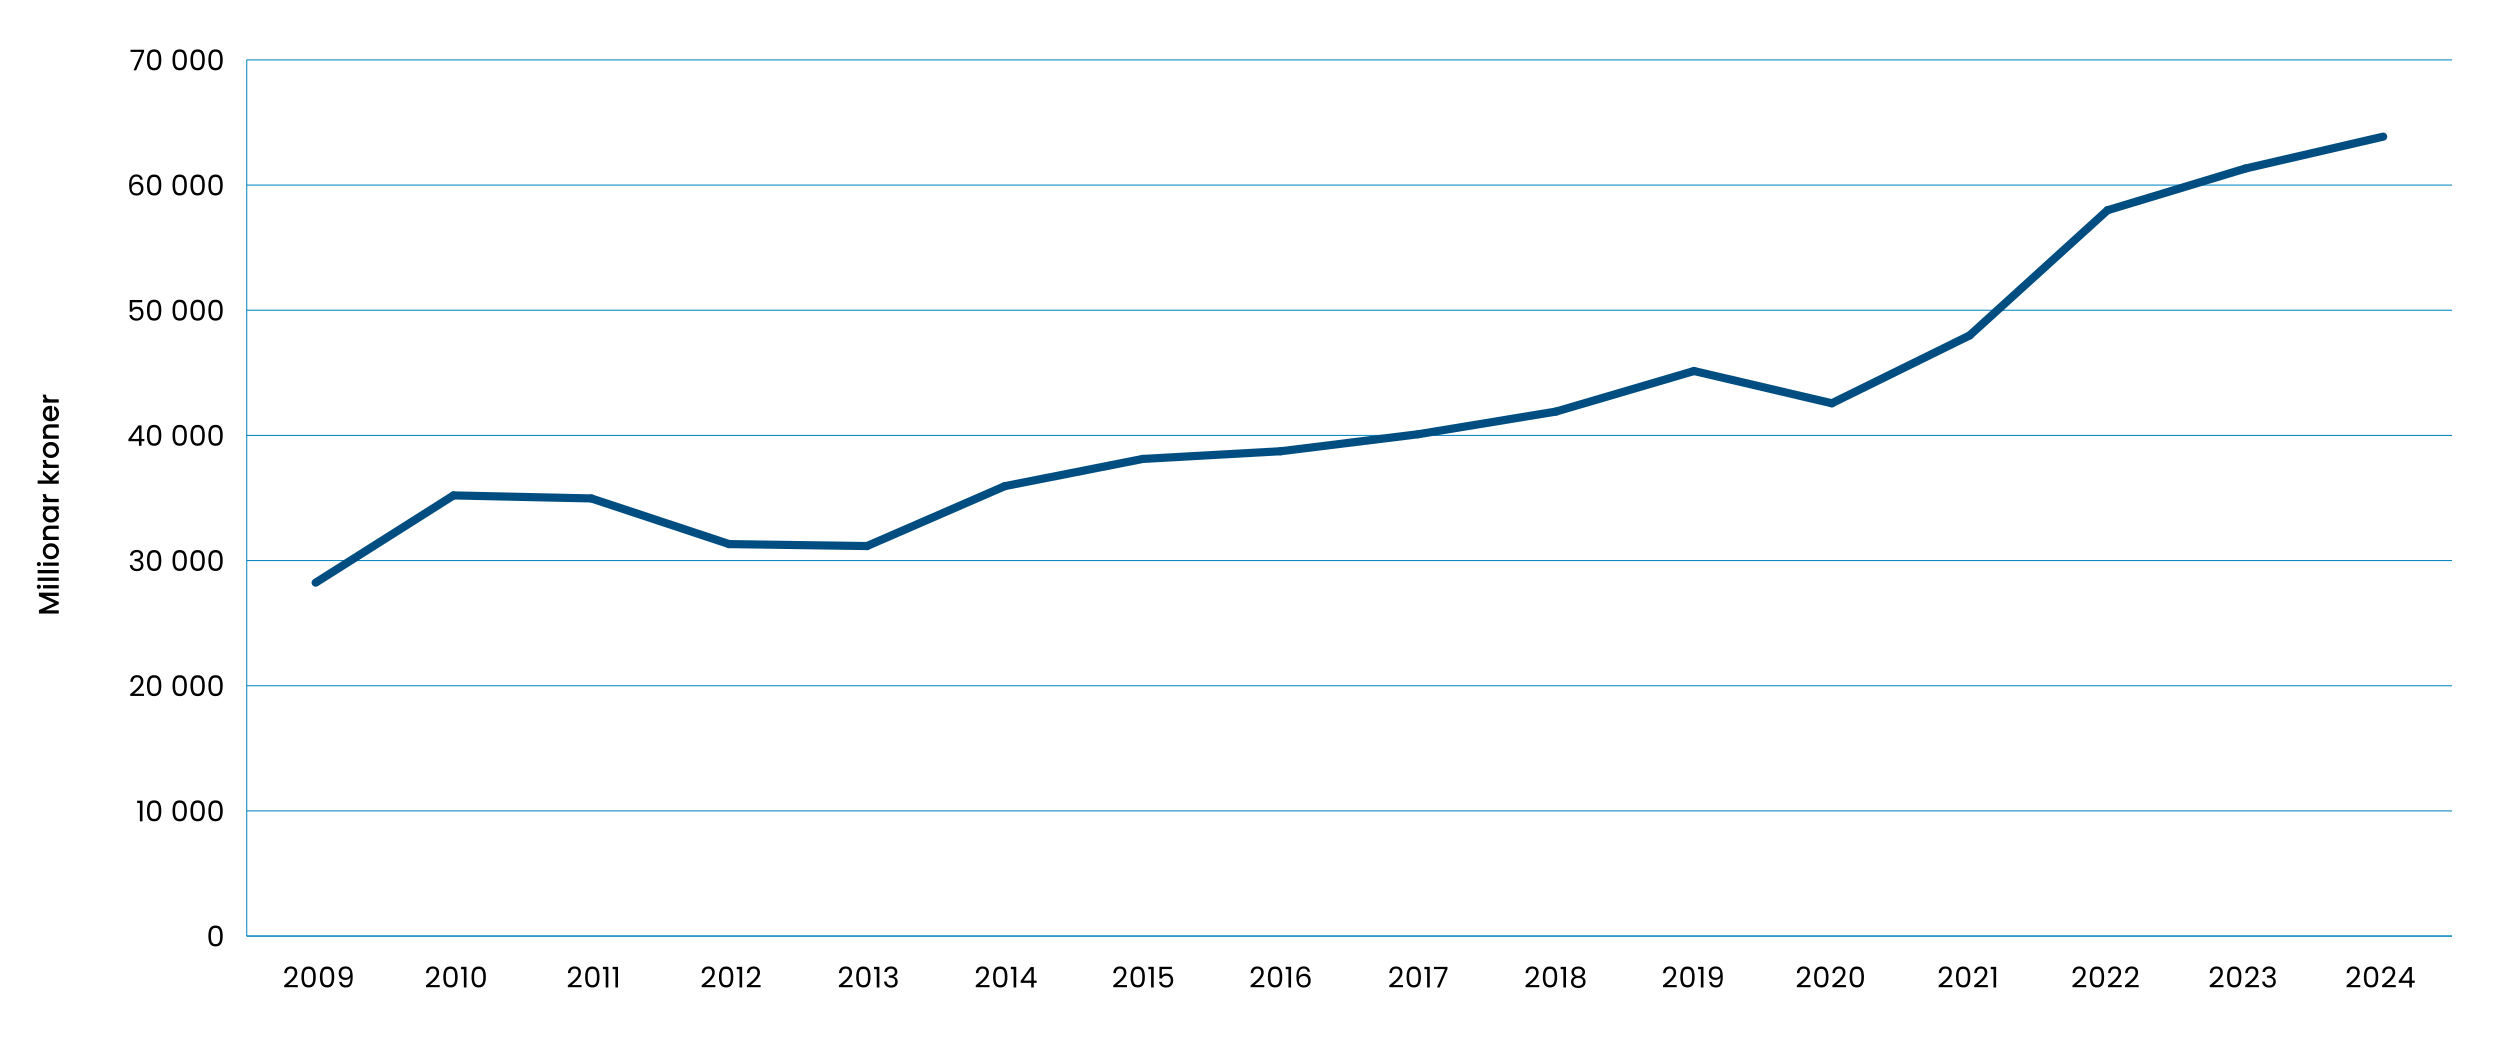 <?xml version="1.0" encoding="UTF-8"?>
<svg id="Layer_1" xmlns="http://www.w3.org/2000/svg" width="1396.67" height="583.94" version="1.1" viewBox="0 0 1396.67 583.94">
  <!-- Generator: Adobe Illustrator 29.8.1, SVG Export Plug-In . SVG Version: 2.1.1 Build 2)  -->
  <defs>
    <style>
      .st0 {
        stroke: #0083bd;
        stroke-width: .57px;
      }

      .st0, .st1 {
        fill: none;
        stroke-miterlimit: 10;
      }

      .st1 {
        stroke: #004e81;
        stroke-linecap: round;
        stroke-width: 4.56px;
      }
    </style>
  </defs>
  <g>
    <path d="M21.74,331.1h11.09v1.82h-7.59l7.59,3.38v1.26l-7.59,3.4h7.59v1.82h-11.09v-1.96l8.69-3.89-8.69-3.88v-1.95Z"/>
    <path d="M22.54,328.61c-.22.22-.5.33-.83.33s-.61-.11-.83-.33c-.22-.22-.33-.5-.33-.83s.11-.59.33-.81c.22-.22.5-.33.83-.33s.61.11.83.33c.22.22.33.49.33.81s-.11.61-.33.83ZM24.04,326.89h8.79v1.82h-8.79v-1.82Z"/>
    <path d="M21.02,322.68h11.8v1.82h-11.8v-1.82Z"/>
    <path d="M21.02,318.46h11.8v1.82h-11.8v-1.82Z"/>
    <path d="M22.54,315.98c-.22.22-.5.33-.83.33s-.61-.11-.83-.33c-.22-.22-.33-.5-.33-.83s.11-.59.33-.81c.22-.22.5-.33.83-.33s.61.11.83.33c.22.22.33.49.33.81s-.11.61-.33.83ZM24.04,314.25h8.79v1.82h-8.79v-1.82Z"/>
    <path d="M32.41,310.3c-.38.67-.91,1.2-1.59,1.58-.69.38-1.48.57-2.38.57s-1.69-.2-2.38-.59c-.69-.39-1.22-.93-1.59-1.61-.37-.68-.56-1.44-.56-2.28s.19-1.6.56-2.28c.37-.68.9-1.22,1.59-1.61.69-.39,1.48-.59,2.38-.59s1.69.2,2.38.61c.69.4,1.23.95,1.6,1.65.38.7.57,1.46.57,2.3s-.19,1.58-.57,2.25ZM31.06,306.73c-.22-.41-.56-.74-1-1-.45-.25-.99-.38-1.63-.38s-1.18.12-1.62.37c-.44.25-.77.57-1,.97-.22.4-.33.84-.33,1.31s.11.9.33,1.3c.22.4.56.71,1,.95.44.23.98.35,1.62.35.95,0,1.68-.24,2.19-.73.52-.48.77-1.09.77-1.83,0-.47-.11-.91-.33-1.32Z"/>
    <path d="M24.33,295.39c.29-.55.71-.98,1.28-1.28.56-.31,1.24-.46,2.04-.46h5.18v1.8h-4.91c-.79,0-1.39.2-1.81.59-.42.39-.63.93-.63,1.61s.21,1.22.63,1.62c.42.4,1.02.6,1.81.6h4.91v1.82h-8.79v-1.82h1c-.36-.3-.64-.68-.85-1.14-.2-.46-.3-.95-.3-1.47,0-.69.14-1.31.43-1.86Z"/>
    <path d="M26.05,291.39c-.68-.37-1.21-.87-1.59-1.5s-.57-1.33-.57-2.1c0-.69.14-1.29.41-1.81.27-.52.61-.93,1.01-1.24h-1.28v-1.83h8.79v1.83h-1.31c.42.31.76.73,1.04,1.26s.41,1.14.41,1.82c0,.75-.19,1.45-.58,2.07-.39.63-.93,1.12-1.63,1.49-.7.37-1.49.55-2.37.55s-1.66-.18-2.34-.55ZM26.85,285.12c-.45.25-.79.58-1.02.98s-.35.84-.35,1.31.11.9.34,1.31c.23.4.56.73,1,.98.44.25.97.38,1.57.38s1.14-.12,1.6-.38c.46-.25.81-.58,1.04-.99.24-.41.36-.84.36-1.3s-.12-.9-.35-1.31c-.23-.4-.58-.73-1.03-.98-.45-.25-.98-.37-1.59-.37s-1.13.12-1.58.37Z"/>
    <path d="M24.27,277.64c-.25-.44-.38-.96-.38-1.57h1.88v.46c0,.71.18,1.25.54,1.62.36.37.99.55,1.88.55h4.63v1.82h-8.79v-1.82h1.28c-.45-.27-.79-.62-1.04-1.06Z"/>
    <path d="M28.44,266.77l4.39-4.05v2.46l-3.78,3.25h3.78v1.82h-11.8v-1.82h6.86l-3.84-3.19v-2.52l4.4,4.05Z"/>
    <path d="M24.27,258.53c-.25-.44-.38-.96-.38-1.57h1.88v.46c0,.71.18,1.25.54,1.62.36.37.99.55,1.88.55h4.63v1.82h-8.79v-1.82h1.28c-.45-.27-.79-.62-1.04-1.06Z"/>
    <path d="M32.41,253.72c-.38.67-.91,1.2-1.59,1.58-.69.38-1.48.57-2.38.57s-1.69-.2-2.38-.59c-.69-.39-1.22-.93-1.59-1.61-.37-.68-.56-1.44-.56-2.28s.19-1.6.56-2.28c.37-.68.9-1.22,1.59-1.61.69-.39,1.48-.59,2.38-.59s1.69.2,2.38.61c.69.4,1.23.95,1.6,1.65.38.7.57,1.46.57,2.3s-.19,1.58-.57,2.25ZM31.06,250.16c-.22-.41-.56-.74-1-1-.45-.25-.99-.38-1.63-.38s-1.18.12-1.62.37c-.44.25-.77.57-1,.97-.22.4-.33.84-.33,1.31s.11.9.33,1.3c.22.4.56.71,1,.95.44.23.98.35,1.62.35.95,0,1.68-.24,2.19-.73.52-.48.77-1.09.77-1.83,0-.47-.11-.91-.33-1.32Z"/>
    <path d="M24.33,238.82c.29-.55.71-.98,1.28-1.28.56-.31,1.24-.46,2.04-.46h5.18v1.8h-4.91c-.79,0-1.39.2-1.81.59-.42.39-.63.93-.63,1.61s.21,1.22.63,1.62c.42.4,1.02.6,1.81.6h4.91v1.82h-8.79v-1.82h1c-.36-.3-.64-.68-.85-1.14-.2-.46-.3-.95-.3-1.47,0-.69.14-1.31.43-1.86Z"/>
    <path d="M29.11,226.77v6.71c.7-.05,1.27-.31,1.69-.78.43-.47.64-1.04.64-1.72,0-.98-.41-1.67-1.23-2.07v-1.96c.81.27,1.47.75,1.99,1.44s.77,1.56.77,2.59c0,.84-.19,1.59-.57,2.26-.38.67-.91,1.19-1.59,1.56-.69.38-1.48.57-2.38.57s-1.7-.18-2.38-.55c-.69-.37-1.21-.88-1.59-1.55-.37-.66-.56-1.43-.56-2.29s.18-1.57.54-2.22.87-1.15,1.52-1.52c.65-.36,1.41-.54,2.26-.54.33,0,.63.02.89.06ZM27.64,228.6c-.67.01-1.21.25-1.61.72-.4.47-.61,1.05-.61,1.74,0,.63.2,1.16.6,1.61.4.45.94.71,1.62.8v-4.86Z"/>
    <path d="M24.27,222.04c-.25-.44-.38-.96-.38-1.57h1.88v.46c0,.71.18,1.25.54,1.62.36.37.99.55,1.88.55h4.63v1.82h-8.79v-1.82h1.28c-.45-.27-.79-.62-1.04-1.06Z"/>
  </g>
  <line class="st0" x1="137.85" y1="522.95" x2="1369.89" y2="522.95"/>
  <path d="M117.3,518.59c.6-1.03,1.64-1.54,3.13-1.54s2.51.51,3.11,1.54c.6,1.03.89,2.45.89,4.28s-.3,3.31-.89,4.34c-.6,1.03-1.63,1.55-3.11,1.55s-2.53-.52-3.13-1.55c-.6-1.03-.89-2.48-.89-4.34s.3-3.26.89-4.28ZM122.81,520.52c-.12-.64-.37-1.16-.75-1.55s-.92-.59-1.63-.59-1.27.2-1.65.59-.63.91-.75,1.55c-.12.64-.18,1.43-.18,2.35s.06,1.76.18,2.41c.12.65.37,1.17.75,1.56s.93.59,1.65.59,1.26-.2,1.63-.59.63-.91.75-1.56c.12-.65.18-1.45.18-2.41s-.06-1.71-.18-2.35Z"/>
  <g>
    <path d="M76.61,448.63v-1.32h3v11.53h-1.47v-10.21h-1.53Z"/>
    <path d="M82.99,448.67c.6-1.03,1.64-1.54,3.13-1.54s2.51.51,3.11,1.54c.6,1.03.89,2.45.89,4.28s-.3,3.31-.89,4.34c-.6,1.03-1.63,1.55-3.11,1.55s-2.53-.52-3.13-1.55c-.6-1.03-.89-2.48-.89-4.34s.3-3.26.89-4.28ZM88.51,450.6c-.12-.64-.37-1.16-.75-1.55s-.92-.59-1.63-.59-1.27.2-1.65.59-.63.91-.75,1.55c-.12.64-.18,1.43-.18,2.35s.06,1.76.18,2.41c.12.65.37,1.17.75,1.56s.93.59,1.65.59,1.26-.2,1.63-.59.63-.91.75-1.56c.12-.65.18-1.45.18-2.41s-.06-1.71-.18-2.35Z"/>
    <path d="M97.27,448.67c.6-1.03,1.64-1.54,3.13-1.54s2.51.51,3.11,1.54c.6,1.03.89,2.45.89,4.28s-.3,3.31-.89,4.34c-.6,1.03-1.63,1.55-3.11,1.55s-2.53-.52-3.13-1.55c-.6-1.03-.89-2.48-.89-4.34s.3-3.26.89-4.28ZM102.78,450.6c-.12-.64-.37-1.16-.75-1.55s-.92-.59-1.63-.59-1.27.2-1.65.59-.63.91-.75,1.55c-.12.64-.18,1.43-.18,2.35s.06,1.76.18,2.41c.12.65.37,1.17.75,1.56s.93.59,1.65.59,1.26-.2,1.63-.59.63-.91.75-1.56c.12-.65.18-1.45.18-2.41s-.06-1.71-.18-2.35Z"/>
    <path d="M107.29,448.67c.6-1.03,1.64-1.54,3.13-1.54s2.51.51,3.11,1.54c.6,1.03.89,2.45.89,4.28s-.3,3.31-.89,4.34c-.6,1.03-1.63,1.55-3.11,1.55s-2.53-.52-3.13-1.55c-.6-1.03-.89-2.48-.89-4.34s.3-3.26.89-4.28ZM112.8,450.6c-.12-.64-.37-1.16-.75-1.55s-.92-.59-1.63-.59-1.27.2-1.65.59-.63.91-.75,1.55c-.12.64-.18,1.43-.18,2.35s.06,1.76.18,2.41c.12.65.37,1.17.75,1.56s.93.59,1.65.59,1.26-.2,1.63-.59.63-.91.75-1.56c.12-.65.18-1.45.18-2.41s-.06-1.71-.18-2.35Z"/>
    <path d="M117.3,448.67c.6-1.03,1.64-1.54,3.13-1.54s2.51.51,3.11,1.54c.6,1.03.89,2.45.89,4.28s-.3,3.31-.89,4.34c-.6,1.03-1.63,1.55-3.11,1.55s-2.53-.52-3.13-1.55c-.6-1.03-.89-2.48-.89-4.34s.3-3.26.89-4.28ZM122.81,450.6c-.12-.64-.37-1.16-.75-1.55s-.92-.59-1.63-.59-1.27.2-1.65.59-.63.91-.75,1.55c-.12.64-.18,1.43-.18,2.35s.06,1.76.18,2.41c.12.65.37,1.17.75,1.56s.93.59,1.65.59,1.26-.2,1.63-.59.63-.91.75-1.56c.12-.65.18-1.45.18-2.41s-.06-1.71-.18-2.35Z"/>
  </g>
  <g>
    <path d="M75.93,385.08c.77-.7,1.41-1.42,1.94-2.19.53-.76.79-1.51.79-2.24,0-.69-.17-1.24-.5-1.64-.33-.4-.87-.6-1.62-.6s-1.28.23-1.68.68c-.4.45-.61,1.06-.65,1.81h-1.4c.04-1.19.4-2.11,1.08-2.76.68-.65,1.56-.97,2.63-.97s1.96.3,2.61.91c.64.61.96,1.44.96,2.5,0,.88-.26,1.74-.79,2.58s-1.12,1.57-1.79,2.2-1.53,1.37-2.57,2.21h5.49v1.21h-7.67v-1.04c1.35-1.08,2.41-1.98,3.17-2.67Z"/>
    <path d="M82.99,378.74c.6-1.03,1.64-1.54,3.13-1.54s2.51.51,3.11,1.54c.6,1.03.89,2.45.89,4.28s-.3,3.31-.89,4.34c-.6,1.03-1.63,1.55-3.11,1.55s-2.53-.52-3.13-1.55c-.6-1.03-.89-2.48-.89-4.34s.3-3.26.89-4.28ZM88.51,380.67c-.12-.64-.37-1.16-.75-1.55s-.92-.59-1.63-.59-1.27.2-1.65.59-.63.91-.75,1.55c-.12.64-.18,1.43-.18,2.35s.06,1.76.18,2.41c.12.65.37,1.17.75,1.56s.93.59,1.65.59,1.26-.2,1.63-.59.63-.91.75-1.56c.12-.65.18-1.45.18-2.41s-.06-1.71-.18-2.35Z"/>
    <path d="M97.27,378.74c.6-1.03,1.64-1.54,3.13-1.54s2.51.51,3.11,1.54c.6,1.03.89,2.45.89,4.28s-.3,3.31-.89,4.34c-.6,1.03-1.63,1.55-3.11,1.55s-2.53-.52-3.13-1.55c-.6-1.03-.89-2.48-.89-4.34s.3-3.26.89-4.28ZM102.78,380.67c-.12-.64-.37-1.16-.75-1.55s-.92-.59-1.63-.59-1.27.2-1.65.59-.63.91-.75,1.55c-.12.64-.18,1.43-.18,2.35s.06,1.76.18,2.41c.12.65.37,1.17.75,1.56s.93.59,1.65.59,1.26-.2,1.63-.59.63-.91.75-1.56c.12-.65.18-1.45.18-2.41s-.06-1.71-.18-2.35Z"/>
    <path d="M107.29,378.74c.6-1.03,1.64-1.54,3.13-1.54s2.51.51,3.11,1.54c.6,1.03.89,2.45.89,4.28s-.3,3.31-.89,4.34c-.6,1.03-1.63,1.55-3.11,1.55s-2.53-.52-3.13-1.55c-.6-1.03-.89-2.48-.89-4.34s.3-3.26.89-4.28ZM112.8,380.67c-.12-.64-.37-1.16-.75-1.55s-.92-.59-1.63-.59-1.27.2-1.65.59-.63.91-.75,1.55c-.12.64-.18,1.43-.18,2.35s.06,1.76.18,2.41c.12.65.37,1.17.75,1.56s.93.59,1.65.59,1.26-.2,1.63-.59.63-.91.75-1.56c.12-.65.18-1.45.18-2.41s-.06-1.71-.18-2.35Z"/>
    <path d="M117.3,378.74c.6-1.03,1.64-1.54,3.13-1.54s2.51.51,3.11,1.54c.6,1.03.89,2.45.89,4.28s-.3,3.31-.89,4.34c-.6,1.03-1.63,1.55-3.11,1.55s-2.53-.52-3.13-1.55c-.6-1.03-.89-2.48-.89-4.34s.3-3.26.89-4.28ZM122.81,380.67c-.12-.64-.37-1.16-.75-1.55s-.92-.59-1.63-.59-1.27.2-1.65.59-.63.91-.75,1.55c-.12.64-.18,1.43-.18,2.35s.06,1.76.18,2.41c.12.65.37,1.17.75,1.56s.93.59,1.65.59,1.26-.2,1.63-.59.63-.91.75-1.56c.12-.65.18-1.45.18-2.41s-.06-1.71-.18-2.35Z"/>
  </g>
  <g>
    <path d="M73.81,308.06c.68-.55,1.56-.83,2.65-.83.72,0,1.35.13,1.87.39s.93.61,1.2,1.06.41.95.41,1.52c0,.66-.19,1.23-.57,1.71s-.87.79-1.48.93v.08c.69.17,1.24.5,1.64,1s.61,1.15.61,1.96c0,.61-.14,1.15-.41,1.63-.28.48-.69.86-1.24,1.14s-1.22.42-1.99.42c-1.13,0-2.05-.29-2.78-.89-.72-.59-1.13-1.43-1.21-2.51h1.4c.07.64.33,1.16.78,1.56.45.4,1.04.61,1.79.61s1.31-.19,1.7-.58.58-.89.58-1.51c0-.8-.27-1.37-.8-1.72-.53-.35-1.33-.53-2.41-.53h-.37v-1.21h.38c.98,0,1.72-.17,2.22-.49.5-.31.75-.8.75-1.46,0-.56-.18-1.02-.55-1.36-.37-.34-.89-.51-1.57-.51s-1.19.17-1.6.51c-.4.34-.64.8-.72,1.37h-1.42c.07-.98.45-1.74,1.13-2.3Z"/>
    <path d="M82.99,308.82c.6-1.03,1.64-1.54,3.13-1.54s2.51.51,3.11,1.54c.6,1.03.89,2.45.89,4.28s-.3,3.31-.89,4.34c-.6,1.03-1.63,1.55-3.11,1.55s-2.53-.52-3.13-1.55c-.6-1.03-.89-2.48-.89-4.34s.3-3.26.89-4.28ZM88.51,310.75c-.12-.64-.37-1.16-.75-1.55s-.92-.59-1.63-.59-1.27.2-1.65.59-.63.91-.75,1.55c-.12.64-.18,1.43-.18,2.35s.06,1.76.18,2.41c.12.65.37,1.17.75,1.56s.93.59,1.65.59,1.26-.2,1.63-.59.63-.91.75-1.56c.12-.65.18-1.45.18-2.41s-.06-1.71-.18-2.35Z"/>
    <path d="M97.27,308.82c.6-1.03,1.64-1.54,3.13-1.54s2.51.51,3.11,1.54c.6,1.03.89,2.45.89,4.28s-.3,3.31-.89,4.34c-.6,1.03-1.63,1.55-3.11,1.55s-2.53-.52-3.13-1.55c-.6-1.03-.89-2.48-.89-4.34s.3-3.26.89-4.28ZM102.78,310.75c-.12-.64-.37-1.16-.75-1.55s-.92-.59-1.63-.59-1.27.2-1.65.59-.63.91-.75,1.55c-.12.64-.18,1.43-.18,2.35s.06,1.76.18,2.41c.12.65.37,1.17.75,1.56s.93.59,1.65.59,1.26-.2,1.63-.59.63-.91.75-1.56c.12-.65.18-1.45.18-2.41s-.06-1.71-.18-2.35Z"/>
    <path d="M107.29,308.82c.6-1.03,1.64-1.54,3.13-1.54s2.51.51,3.11,1.54c.6,1.03.89,2.45.89,4.28s-.3,3.31-.89,4.34c-.6,1.03-1.63,1.55-3.11,1.55s-2.53-.52-3.13-1.55c-.6-1.03-.89-2.48-.89-4.34s.3-3.26.89-4.28ZM112.8,310.75c-.12-.64-.37-1.16-.75-1.55s-.92-.59-1.63-.59-1.27.2-1.65.59-.63.91-.75,1.55c-.12.64-.18,1.43-.18,2.35s.06,1.76.18,2.41c.12.65.37,1.17.75,1.56s.93.59,1.65.59,1.26-.2,1.63-.59.63-.91.75-1.56c.12-.65.18-1.45.18-2.41s-.06-1.71-.18-2.35Z"/>
    <path d="M117.3,308.82c.6-1.03,1.64-1.54,3.13-1.54s2.51.51,3.11,1.54c.6,1.03.89,2.45.89,4.28s-.3,3.31-.89,4.34c-.6,1.03-1.63,1.55-3.11,1.55s-2.53-.52-3.13-1.55c-.6-1.03-.89-2.48-.89-4.34s.3-3.26.89-4.28ZM122.81,310.75c-.12-.64-.37-1.16-.75-1.55s-.92-.59-1.63-.59-1.27.2-1.65.59-.63.91-.75,1.55c-.12.64-.18,1.43-.18,2.35s.06,1.76.18,2.41c.12.65.37,1.17.75,1.56s.93.59,1.65.59,1.26-.2,1.63-.59.63-.91.75-1.56c.12-.65.18-1.45.18-2.41s-.06-1.71-.18-2.35Z"/>
  </g>
  <g>
    <path d="M71.72,246.49v-1.1l5.6-7.75h1.74v7.59h1.59v1.26h-1.59v2.57h-1.44v-2.57h-5.9ZM77.68,239.15l-4.29,6.08h4.29v-6.08Z"/>
    <path d="M82.99,238.89c.6-1.03,1.64-1.54,3.13-1.54s2.51.51,3.11,1.54c.6,1.03.89,2.45.89,4.28s-.3,3.31-.89,4.34c-.6,1.03-1.63,1.55-3.11,1.55s-2.53-.52-3.13-1.55c-.6-1.03-.89-2.48-.89-4.34s.3-3.26.89-4.28ZM88.51,240.82c-.12-.64-.37-1.16-.75-1.55s-.92-.59-1.63-.59-1.27.2-1.65.59-.63.91-.75,1.55c-.12.64-.18,1.43-.18,2.35s.06,1.76.18,2.41c.12.65.37,1.17.75,1.56s.93.59,1.65.59,1.26-.2,1.63-.59.63-.91.75-1.56c.12-.65.18-1.45.18-2.41s-.06-1.71-.18-2.35Z"/>
    <path d="M97.27,238.89c.6-1.03,1.64-1.54,3.13-1.54s2.51.51,3.11,1.54c.6,1.03.89,2.45.89,4.28s-.3,3.31-.89,4.34c-.6,1.03-1.63,1.55-3.11,1.55s-2.53-.52-3.13-1.55c-.6-1.03-.89-2.48-.89-4.34s.3-3.26.89-4.28ZM102.78,240.82c-.12-.64-.37-1.16-.75-1.55s-.92-.59-1.63-.59-1.27.2-1.65.59-.63.91-.75,1.55c-.12.64-.18,1.43-.18,2.35s.06,1.76.18,2.41c.12.65.37,1.17.75,1.56s.93.59,1.65.59,1.26-.2,1.63-.59.63-.91.75-1.56c.12-.65.18-1.45.18-2.41s-.06-1.71-.18-2.35Z"/>
    <path d="M107.29,238.89c.6-1.03,1.64-1.54,3.13-1.54s2.51.51,3.11,1.54c.6,1.03.89,2.45.89,4.28s-.3,3.31-.89,4.34c-.6,1.03-1.63,1.55-3.11,1.55s-2.53-.52-3.13-1.55c-.6-1.03-.89-2.48-.89-4.34s.3-3.26.89-4.28ZM112.8,240.82c-.12-.64-.37-1.16-.75-1.55s-.92-.59-1.63-.59-1.27.2-1.65.59-.63.91-.75,1.55c-.12.64-.18,1.43-.18,2.35s.06,1.76.18,2.41c.12.65.37,1.17.75,1.56s.93.59,1.65.59,1.26-.2,1.63-.59.63-.91.75-1.56c.12-.65.18-1.45.18-2.41s-.06-1.71-.18-2.35Z"/>
    <path d="M117.3,238.89c.6-1.03,1.64-1.54,3.13-1.54s2.51.51,3.11,1.54c.6,1.03.89,2.45.89,4.28s-.3,3.31-.89,4.34c-.6,1.03-1.63,1.55-3.11,1.55s-2.53-.52-3.13-1.55c-.6-1.03-.89-2.48-.89-4.34s.3-3.26.89-4.28ZM122.81,240.82c-.12-.64-.37-1.16-.75-1.55s-.92-.59-1.63-.59-1.27.2-1.65.59-.63.91-.75,1.55c-.12.64-.18,1.43-.18,2.35s.06,1.76.18,2.41c.12.65.37,1.17.75,1.56s.93.59,1.65.59,1.26-.2,1.63-.59.63-.91.75-1.56c.12-.65.18-1.45.18-2.41s-.06-1.71-.18-2.35Z"/>
  </g>
  <g>
    <path d="M79.44,168.86h-5.6v3.64c.24-.34.61-.62,1.08-.84s.99-.33,1.55-.33c.88,0,1.6.18,2.15.55.55.37.95.84,1.19,1.42.24.58.36,1.19.36,1.84,0,.77-.14,1.45-.43,2.06-.29.61-.73,1.08-1.32,1.44-.59.35-1.32.53-2.19.53-1.12,0-2.02-.29-2.71-.86s-1.11-1.34-1.26-2.3h1.42c.14.61.43,1.08.88,1.42.45.34,1.01.51,1.69.51.84,0,1.47-.25,1.9-.76.43-.5.64-1.17.64-2s-.21-1.47-.64-1.92c-.43-.45-1.05-.68-1.88-.68-.56,0-1.06.14-1.48.41-.42.27-.73.64-.92,1.11h-1.37v-6.51h6.94v1.28Z"/>
    <path d="M82.99,168.97c.6-1.03,1.64-1.54,3.13-1.54s2.51.51,3.11,1.54c.6,1.03.89,2.45.89,4.28s-.3,3.31-.89,4.34c-.6,1.03-1.63,1.55-3.11,1.55s-2.53-.52-3.13-1.55c-.6-1.03-.89-2.48-.89-4.34s.3-3.26.89-4.28ZM88.51,170.9c-.12-.64-.37-1.16-.75-1.55s-.92-.59-1.63-.59-1.27.2-1.65.59-.63.91-.75,1.55c-.12.64-.18,1.43-.18,2.35s.06,1.76.18,2.41c.12.65.37,1.17.75,1.56s.93.59,1.65.59,1.26-.2,1.63-.59.63-.91.75-1.56c.12-.65.18-1.45.18-2.41s-.06-1.71-.18-2.35Z"/>
    <path d="M97.27,168.97c.6-1.03,1.64-1.54,3.13-1.54s2.51.51,3.11,1.54c.6,1.03.89,2.45.89,4.28s-.3,3.31-.89,4.34c-.6,1.03-1.63,1.55-3.11,1.55s-2.53-.52-3.13-1.55c-.6-1.03-.89-2.48-.89-4.34s.3-3.26.89-4.28ZM102.78,170.9c-.12-.64-.37-1.16-.75-1.55s-.92-.59-1.63-.59-1.27.2-1.65.59-.63.91-.75,1.55c-.12.64-.18,1.43-.18,2.35s.06,1.76.18,2.41c.12.65.37,1.17.75,1.56s.93.59,1.65.59,1.26-.2,1.63-.59.63-.91.75-1.56c.12-.65.18-1.45.18-2.41s-.06-1.71-.18-2.35Z"/>
    <path d="M107.29,168.97c.6-1.03,1.64-1.54,3.13-1.54s2.51.51,3.11,1.54c.6,1.03.89,2.45.89,4.28s-.3,3.31-.89,4.34c-.6,1.03-1.63,1.55-3.11,1.55s-2.53-.52-3.13-1.55c-.6-1.03-.89-2.48-.89-4.34s.3-3.26.89-4.28ZM112.8,170.9c-.12-.64-.37-1.16-.75-1.55s-.92-.59-1.63-.59-1.27.2-1.65.59-.63.91-.75,1.55c-.12.64-.18,1.43-.18,2.35s.06,1.76.18,2.41c.12.65.37,1.17.75,1.56s.93.59,1.65.59,1.26-.2,1.63-.59.63-.91.75-1.56c.12-.65.18-1.45.18-2.41s-.06-1.71-.18-2.35Z"/>
    <path d="M117.3,168.97c.6-1.03,1.64-1.54,3.13-1.54s2.51.51,3.11,1.54c.6,1.03.89,2.45.89,4.28s-.3,3.31-.89,4.34c-.6,1.03-1.63,1.55-3.11,1.55s-2.53-.52-3.13-1.55c-.6-1.03-.89-2.48-.89-4.34s.3-3.26.89-4.28ZM122.81,170.9c-.12-.64-.37-1.16-.75-1.55s-.92-.59-1.63-.59-1.27.2-1.65.59-.63.91-.75,1.55c-.12.64-.18,1.43-.18,2.35s.06,1.76.18,2.41c.12.65.37,1.17.75,1.56s.93.59,1.65.59,1.26-.2,1.63-.59.63-.91.75-1.56c.12-.65.18-1.45.18-2.41s-.06-1.71-.18-2.35Z"/>
  </g>
  <g>
    <path d="M76.22,98.65c-.95,0-1.65.36-2.12,1.09-.47.73-.7,1.93-.69,3.6.24-.55.65-.99,1.22-1.3.57-.31,1.2-.47,1.91-.47,1.09,0,1.97.34,2.62,1.02s.98,1.62.98,2.82c0,.72-.14,1.37-.42,1.95s-.71,1.03-1.28,1.37c-.57.34-1.26.51-2.07.51-1.1,0-1.95-.25-2.57-.73-.62-.49-1.05-1.16-1.29-2.03s-.37-1.92-.37-3.19c0-3.9,1.36-5.85,4.08-5.85,1.04,0,1.86.28,2.46.85.6.56.95,1.28,1.05,2.14h-1.34c-.23-1.18-.96-1.77-2.19-1.77ZM74.94,103.08c-.4.19-.73.47-.98.85-.25.38-.38.84-.38,1.38,0,.81.23,1.47.7,1.97.47.5,1.14.76,2.01.76.74,0,1.34-.23,1.78-.69.44-.46.66-1.09.66-1.87,0-.83-.21-1.48-.64-1.95-.43-.47-1.05-.71-1.87-.71-.46,0-.89.09-1.29.28Z"/>
    <path d="M82.99,99.04c.6-1.03,1.64-1.54,3.13-1.54s2.51.51,3.11,1.54c.6,1.03.89,2.45.89,4.28s-.3,3.31-.89,4.34c-.6,1.03-1.63,1.55-3.11,1.55s-2.53-.52-3.13-1.55c-.6-1.03-.89-2.48-.89-4.34s.3-3.26.89-4.28ZM88.51,100.97c-.12-.64-.37-1.16-.75-1.55s-.92-.59-1.63-.59-1.27.2-1.65.59-.63.91-.75,1.55c-.12.64-.18,1.43-.18,2.35s.06,1.76.18,2.41c.12.65.37,1.17.75,1.56s.93.59,1.65.59,1.26-.2,1.63-.59.63-.91.75-1.56c.12-.65.18-1.45.18-2.41s-.06-1.71-.18-2.35Z"/>
    <path d="M97.27,99.04c.6-1.03,1.64-1.54,3.13-1.54s2.51.51,3.11,1.54c.6,1.03.89,2.45.89,4.28s-.3,3.31-.89,4.34c-.6,1.03-1.63,1.55-3.11,1.55s-2.53-.52-3.13-1.55c-.6-1.03-.89-2.48-.89-4.34s.3-3.26.89-4.28ZM102.78,100.97c-.12-.64-.37-1.16-.75-1.55s-.92-.59-1.63-.59-1.27.2-1.65.59-.63.91-.75,1.55c-.12.64-.18,1.43-.18,2.35s.06,1.76.18,2.41c.12.65.37,1.17.75,1.56s.93.59,1.65.59,1.26-.2,1.63-.59.63-.91.75-1.56c.12-.65.18-1.45.18-2.41s-.06-1.71-.18-2.35Z"/>
    <path d="M107.29,99.04c.6-1.03,1.64-1.54,3.13-1.54s2.51.51,3.11,1.54c.6,1.03.89,2.45.89,4.28s-.3,3.31-.89,4.34c-.6,1.03-1.63,1.55-3.11,1.55s-2.53-.52-3.13-1.55c-.6-1.03-.89-2.48-.89-4.34s.3-3.26.89-4.28ZM112.8,100.97c-.12-.64-.37-1.16-.75-1.55s-.92-.59-1.63-.59-1.27.2-1.65.59-.63.91-.75,1.55c-.12.64-.18,1.43-.18,2.35s.06,1.76.18,2.41c.12.65.37,1.17.75,1.56s.93.59,1.65.59,1.26-.2,1.63-.59.63-.91.75-1.56c.12-.65.18-1.45.18-2.41s-.06-1.71-.18-2.35Z"/>
    <path d="M117.3,99.04c.6-1.03,1.64-1.54,3.13-1.54s2.51.51,3.11,1.54c.6,1.03.89,2.45.89,4.28s-.3,3.31-.89,4.34c-.6,1.03-1.63,1.55-3.11,1.55s-2.53-.52-3.13-1.55c-.6-1.03-.89-2.48-.89-4.34s.3-3.26.89-4.28ZM122.81,100.97c-.12-.64-.37-1.16-.75-1.55s-.92-.59-1.63-.59-1.27.2-1.65.59-.63.91-.75,1.55c-.12.64-.18,1.43-.18,2.35s.06,1.76.18,2.41c.12.65.37,1.17.75,1.56s.93.59,1.65.59,1.26-.2,1.63-.59.63-.91.75-1.56c.12-.65.18-1.45.18-2.41s-.06-1.71-.18-2.35Z"/>
  </g>
  <g>
    <path d="M80.49,28.89l-4.43,10.4h-1.47l4.5-10.26h-6.16v-1.24h7.56v1.1Z"/>
    <path d="M82.99,29.12c.6-1.03,1.64-1.54,3.13-1.54s2.51.51,3.11,1.54c.6,1.03.89,2.45.89,4.28s-.3,3.31-.89,4.34c-.6,1.03-1.63,1.55-3.11,1.55s-2.53-.52-3.13-1.55c-.6-1.03-.89-2.48-.89-4.34s.3-3.26.89-4.28ZM88.51,31.05c-.12-.64-.37-1.16-.75-1.56-.38-.39-.92-.59-1.63-.59s-1.27.2-1.65.59c-.38.39-.63.91-.75,1.56-.12.64-.18,1.43-.18,2.35s.06,1.76.18,2.41c.12.65.37,1.17.75,1.56.38.39.93.59,1.65.59s1.26-.2,1.63-.59c.38-.39.63-.91.75-1.56.12-.65.18-1.45.18-2.41s-.06-1.71-.18-2.35Z"/>
    <path d="M97.27,29.12c.6-1.03,1.64-1.54,3.13-1.54s2.51.51,3.11,1.54c.6,1.03.89,2.45.89,4.28s-.3,3.31-.89,4.34c-.6,1.03-1.63,1.55-3.11,1.55s-2.53-.52-3.13-1.55c-.6-1.03-.89-2.48-.89-4.34s.3-3.26.89-4.28ZM102.78,31.05c-.12-.64-.37-1.16-.75-1.56-.38-.39-.92-.59-1.63-.59s-1.27.2-1.65.59c-.38.39-.63.91-.75,1.56-.12.64-.18,1.43-.18,2.35s.06,1.76.18,2.41c.12.65.37,1.17.75,1.56.38.39.93.59,1.65.59s1.26-.2,1.63-.59c.38-.39.63-.91.75-1.56.12-.65.18-1.45.18-2.41s-.06-1.71-.18-2.35Z"/>
    <path d="M107.29,29.12c.6-1.03,1.64-1.54,3.13-1.54s2.51.51,3.11,1.54c.6,1.03.89,2.45.89,4.28s-.3,3.31-.89,4.34c-.6,1.03-1.63,1.55-3.11,1.55s-2.53-.52-3.13-1.55c-.6-1.03-.89-2.48-.89-4.34s.3-3.26.89-4.28ZM112.8,31.05c-.12-.64-.37-1.16-.75-1.56-.38-.39-.92-.59-1.63-.59s-1.27.2-1.65.59c-.38.39-.63.91-.75,1.56-.12.64-.18,1.43-.18,2.35s.06,1.76.18,2.41c.12.65.37,1.17.75,1.56.38.39.93.59,1.65.59s1.26-.2,1.63-.59c.38-.39.63-.91.75-1.56.12-.65.18-1.45.18-2.41s-.06-1.71-.18-2.35Z"/>
    <path d="M117.3,29.12c.6-1.03,1.64-1.54,3.13-1.54s2.51.51,3.11,1.54c.6,1.03.89,2.45.89,4.28s-.3,3.31-.89,4.34c-.6,1.03-1.63,1.55-3.11,1.55s-2.53-.52-3.13-1.55c-.6-1.03-.89-2.48-.89-4.34s.3-3.26.89-4.28ZM122.81,31.05c-.12-.64-.37-1.16-.75-1.56-.38-.39-.92-.59-1.63-.59s-1.27.2-1.65.59c-.38.39-.63.91-.75,1.56-.12.64-.18,1.43-.18,2.35s.06,1.76.18,2.41c.12.65.37,1.17.75,1.56.38.39.93.59,1.65.59s1.26-.2,1.63-.59c.38-.39.63-.91.75-1.56.12-.65.18-1.45.18-2.41s-.06-1.71-.18-2.35Z"/>
  </g>
  <line class="st0" x1="137.85" y1="522.95" x2="137.85" y2="33.47"/>
  <line class="st0" x1="137.85" y1="522.95" x2="1369.89" y2="522.95"/>
  <line class="st0" x1="137.85" y1="453.02" x2="1369.89" y2="453.02"/>
  <line class="st0" x1="137.85" y1="383.1" x2="1369.89" y2="383.1"/>
  <line class="st0" x1="137.85" y1="313.17" x2="1369.89" y2="313.17"/>
  <line class="st0" x1="137.85" y1="243.25" x2="1369.89" y2="243.25"/>
  <line class="st0" x1="137.85" y1="173.32" x2="1369.89" y2="173.32"/>
  <line class="st0" x1="137.85" y1="103.4" x2="1369.89" y2="103.4"/>
  <line class="st0" x1="137.85" y1="33.47" x2="1369.89" y2="33.47"/>
  <line class="st1" x1="253.36" y1="276.77" x2="176.35" y2="325.51"/>
  <line class="st1" x1="330.36" y1="278.46" x2="253.36" y2="276.77"/>
  <line class="st1" x1="407.36" y1="303.97" x2="330.36" y2="278.46"/>
  <line class="st1" x1="484.36" y1="305.06" x2="407.36" y2="303.97"/>
  <line class="st1" x1="561.37" y1="271.59" x2="484.36" y2="305.06"/>
  <line class="st1" x1="638.37" y1="256.4" x2="561.37" y2="271.59"/>
  <line class="st1" x1="715.37" y1="252.1" x2="638.37" y2="256.4"/>
  <line class="st1" x1="792.37" y1="242.58" x2="715.37" y2="252.11"/>
  <line class="st1" x1="869.38" y1="229.9" x2="792.37" y2="242.58"/>
  <line class="st1" x1="946.38" y1="207.28" x2="869.38" y2="229.9"/>
  <line class="st1" x1="1023.38" y1="225.3" x2="946.38" y2="207.28"/>
  <line class="st1" x1="1100.38" y1="187.39" x2="1023.38" y2="225.29"/>
  <line class="st1" x1="1177.39" y1="117.46" x2="1100.38" y2="187.39"/>
  <line class="st1" x1="1254.39" y1="94.16" x2="1177.39" y2="117.46"/>
  <line class="st1" x1="1331.39" y1="76.34" x2="1254.39" y2="94.16"/>
  <g>
    <path d="M1237.67,547.83c.77-.7,1.41-1.42,1.94-2.19.53-.76.79-1.51.79-2.24,0-.69-.17-1.24-.5-1.64-.33-.4-.88-.6-1.62-.6s-1.28.23-1.68.68c-.4.45-.61,1.06-.65,1.81h-1.4c.04-1.19.4-2.11,1.08-2.76.68-.65,1.56-.97,2.63-.97s1.96.3,2.61.91.96,1.44.96,2.5c0,.88-.26,1.74-.79,2.58s-1.12,1.57-1.79,2.2-1.53,1.37-2.57,2.21h5.49v1.21h-7.67v-1.04c1.35-1.08,2.41-1.98,3.17-2.67Z"/>
    <path d="M1245.06,541.5c.6-1.03,1.64-1.54,3.13-1.54s2.51.51,3.11,1.54.89,2.45.89,4.28-.3,3.31-.89,4.34-1.63,1.55-3.11,1.55-2.53-.52-3.13-1.55-.89-2.48-.89-4.34.3-3.26.89-4.28ZM1250.57,543.43c-.12-.64-.37-1.16-.75-1.55-.38-.39-.92-.59-1.63-.59s-1.27.2-1.65.59c-.38.39-.63.91-.75,1.55s-.18,1.43-.18,2.35.06,1.76.18,2.41c.12.65.37,1.17.75,1.56.38.39.93.59,1.65.59s1.26-.2,1.63-.59c.38-.39.63-.91.75-1.56.12-.65.18-1.45.18-2.41s-.06-1.71-.18-2.35Z"/>
    <path d="M1257.5,547.83c.77-.7,1.41-1.42,1.94-2.19.53-.76.79-1.51.79-2.24,0-.69-.17-1.24-.5-1.64-.33-.4-.88-.6-1.62-.6s-1.28.23-1.68.68c-.4.45-.61,1.06-.65,1.81h-1.4c.04-1.19.4-2.11,1.08-2.76.68-.65,1.56-.97,2.63-.97s1.96.3,2.61.91.96,1.44.96,2.5c0,.88-.26,1.74-.79,2.58s-1.12,1.57-1.79,2.2-1.53,1.37-2.57,2.21h5.49v1.21h-7.67v-1.04c1.35-1.08,2.41-1.98,3.17-2.67Z"/>
    <path d="M1265.09,540.74c.68-.55,1.56-.83,2.65-.83.72,0,1.35.13,1.87.39s.92.61,1.2,1.06.41.95.41,1.52c0,.66-.19,1.23-.57,1.71-.38.48-.87.79-1.48.93v.08c.69.17,1.24.5,1.64,1s.61,1.15.61,1.96c0,.61-.14,1.15-.42,1.63-.28.48-.69.86-1.24,1.14s-1.22.42-1.99.42c-1.13,0-2.05-.29-2.78-.89-.72-.59-1.13-1.43-1.21-2.51h1.4c.07.64.33,1.16.78,1.56.45.4,1.04.61,1.79.61s1.31-.19,1.7-.58c.39-.39.58-.89.58-1.51,0-.8-.27-1.37-.8-1.72-.53-.35-1.33-.53-2.41-.53h-.37v-1.21h.38c.98,0,1.72-.17,2.22-.49.5-.31.75-.8.75-1.46,0-.56-.18-1.02-.55-1.36-.37-.34-.89-.51-1.57-.51s-1.19.17-1.59.51c-.4.34-.64.8-.72,1.37h-1.42c.07-.98.45-1.74,1.13-2.3Z"/>
  </g>
  <g>
    <path d="M1314.14,547.83c.77-.7,1.41-1.42,1.94-2.19.53-.76.79-1.51.79-2.24,0-.69-.17-1.24-.5-1.64-.33-.4-.88-.6-1.62-.6s-1.28.23-1.68.68c-.4.45-.61,1.06-.65,1.81h-1.4c.04-1.19.4-2.11,1.08-2.76.68-.65,1.56-.97,2.63-.97s1.96.3,2.61.91.96,1.44.96,2.5c0,.88-.26,1.74-.79,2.58s-1.12,1.57-1.79,2.2-1.53,1.37-2.57,2.21h5.49v1.21h-7.67v-1.04c1.35-1.08,2.41-1.98,3.17-2.67Z"/>
    <path d="M1321.52,541.5c.6-1.03,1.64-1.54,3.13-1.54s2.51.51,3.11,1.54.89,2.45.89,4.28-.3,3.31-.89,4.34-1.63,1.55-3.11,1.55-2.53-.52-3.13-1.55-.89-2.48-.89-4.34.3-3.26.89-4.28ZM1327.03,543.43c-.12-.64-.37-1.16-.75-1.55-.38-.39-.92-.59-1.63-.59s-1.27.2-1.65.59c-.38.39-.63.91-.75,1.55s-.18,1.43-.18,2.35.06,1.76.18,2.41c.12.65.37,1.17.75,1.56.38.39.93.59,1.65.59s1.26-.2,1.63-.59c.38-.39.63-.91.75-1.56.12-.65.18-1.45.18-2.41s-.06-1.71-.18-2.35Z"/>
    <path d="M1333.96,547.83c.77-.7,1.41-1.42,1.94-2.19.53-.76.79-1.51.79-2.24,0-.69-.17-1.24-.5-1.64-.33-.4-.88-.6-1.62-.6s-1.28.23-1.68.68c-.4.45-.61,1.06-.65,1.81h-1.4c.04-1.19.4-2.11,1.08-2.76.68-.65,1.56-.97,2.63-.97s1.96.3,2.61.91.96,1.44.96,2.5c0,.88-.26,1.74-.79,2.58s-1.12,1.57-1.79,2.2-1.53,1.37-2.57,2.21h5.49v1.21h-7.67v-1.04c1.35-1.08,2.41-1.98,3.17-2.67Z"/>
    <path d="M1340.1,549.1v-1.1l5.6-7.75h1.74v7.59h1.6v1.26h-1.6v2.57h-1.44v-2.57h-5.9ZM1346.07,541.76l-4.29,6.08h4.29v-6.08Z"/>
  </g>
  <g>
    <path d="M241.16,547.83c.77-.7,1.41-1.42,1.94-2.19.53-.76.79-1.51.79-2.24,0-.69-.17-1.24-.5-1.64-.33-.4-.87-.6-1.62-.6s-1.28.23-1.68.68c-.4.45-.61,1.06-.65,1.81h-1.4c.04-1.19.4-2.11,1.08-2.76.68-.65,1.56-.97,2.63-.97s1.96.3,2.61.91c.64.61.96,1.44.96,2.5,0,.88-.26,1.74-.79,2.58s-1.12,1.57-1.79,2.2-1.53,1.37-2.57,2.21h5.49v1.21h-7.67v-1.04c1.35-1.08,2.41-1.98,3.17-2.67Z"/>
    <path d="M248.55,541.5c.6-1.03,1.64-1.54,3.13-1.54s2.51.51,3.11,1.54c.6,1.03.89,2.45.89,4.28s-.3,3.31-.89,4.34c-.6,1.03-1.63,1.55-3.11,1.55s-2.53-.52-3.13-1.55c-.6-1.03-.89-2.48-.89-4.34s.3-3.26.89-4.28ZM254.06,543.43c-.12-.64-.37-1.16-.75-1.55s-.92-.59-1.63-.59-1.27.2-1.65.59-.63.91-.75,1.55c-.12.64-.18,1.43-.18,2.35s.06,1.76.18,2.41c.12.65.37,1.17.75,1.56s.93.59,1.65.59,1.26-.2,1.63-.59.63-.91.75-1.56c.12-.65.18-1.45.18-2.41s-.06-1.71-.18-2.35Z"/>
    <path d="M257.61,541.46v-1.32h3v11.53h-1.47v-10.21h-1.53Z"/>
    <path d="M264.31,541.5c.6-1.03,1.64-1.54,3.13-1.54s2.51.51,3.11,1.54c.6,1.03.89,2.45.89,4.28s-.3,3.31-.89,4.34c-.6,1.03-1.63,1.55-3.11,1.55s-2.53-.52-3.13-1.55c-.6-1.03-.89-2.48-.89-4.34s.3-3.26.89-4.28ZM269.82,543.43c-.12-.64-.37-1.16-.75-1.55s-.92-.59-1.63-.59-1.27.2-1.65.59-.63.91-.75,1.55c-.12.64-.18,1.43-.18,2.35s.06,1.76.18,2.41c.12.65.37,1.17.75,1.56s.93.59,1.65.59,1.26-.2,1.63-.59.63-.91.75-1.56c.12-.65.18-1.45.18-2.41s-.06-1.71-.18-2.35Z"/>
  </g>
  <g>
    <path d="M395.16,547.83c.77-.7,1.41-1.42,1.94-2.19.53-.76.79-1.51.79-2.24,0-.69-.17-1.24-.5-1.64-.33-.4-.88-.6-1.62-.6s-1.28.23-1.68.68c-.4.45-.61,1.06-.65,1.81h-1.4c.04-1.19.4-2.11,1.08-2.76.68-.65,1.56-.97,2.63-.97s1.96.3,2.61.91.96,1.44.96,2.5c0,.88-.26,1.74-.79,2.58s-1.12,1.57-1.79,2.2-1.53,1.37-2.57,2.21h5.49v1.21h-7.67v-1.04c1.35-1.08,2.41-1.98,3.17-2.67Z"/>
    <path d="M402.55,541.5c.6-1.03,1.64-1.54,3.13-1.54s2.51.51,3.11,1.54.89,2.45.89,4.28-.3,3.31-.89,4.34-1.63,1.55-3.11,1.55-2.53-.52-3.13-1.55-.89-2.48-.89-4.34.3-3.26.89-4.28ZM408.06,543.43c-.12-.64-.37-1.16-.75-1.55-.38-.39-.92-.59-1.63-.59s-1.27.2-1.65.59c-.38.39-.63.91-.75,1.55s-.18,1.43-.18,2.35.06,1.76.18,2.41c.12.65.37,1.17.75,1.56.38.39.93.59,1.65.59s1.26-.2,1.63-.59c.38-.39.63-.91.75-1.56.12-.65.18-1.45.18-2.41s-.06-1.71-.18-2.35Z"/>
    <path d="M411.61,541.46v-1.32h3v11.53h-1.47v-10.21h-1.53Z"/>
    <path d="M420.41,547.83c.77-.7,1.41-1.42,1.94-2.19.53-.76.79-1.51.79-2.24,0-.69-.17-1.24-.5-1.64-.33-.4-.88-.6-1.62-.6s-1.28.23-1.68.68c-.4.45-.61,1.06-.65,1.81h-1.4c.04-1.19.4-2.11,1.08-2.76.68-.65,1.56-.97,2.63-.97s1.96.3,2.61.91.96,1.44.96,2.5c0,.88-.26,1.74-.79,2.58s-1.12,1.57-1.79,2.2-1.53,1.37-2.57,2.21h5.49v1.21h-7.67v-1.04c1.35-1.08,2.41-1.98,3.17-2.67Z"/>
  </g>
  <g>
    <path d="M548.3,547.83c.77-.7,1.41-1.42,1.94-2.19.53-.76.79-1.51.79-2.24,0-.69-.17-1.24-.5-1.64-.33-.4-.88-.6-1.62-.6s-1.28.23-1.68.68c-.4.45-.61,1.06-.65,1.81h-1.4c.04-1.19.4-2.11,1.08-2.76.68-.65,1.56-.97,2.63-.97s1.96.3,2.61.91.96,1.44.96,2.5c0,.88-.26,1.74-.79,2.58s-1.12,1.57-1.79,2.2-1.53,1.37-2.57,2.21h5.49v1.21h-7.67v-1.04c1.35-1.08,2.41-1.98,3.17-2.67Z"/>
    <path d="M555.68,541.5c.6-1.03,1.64-1.54,3.13-1.54s2.51.51,3.11,1.54.89,2.45.89,4.28-.3,3.31-.89,4.34-1.63,1.55-3.11,1.55-2.53-.52-3.13-1.55-.89-2.48-.89-4.34.3-3.26.89-4.28ZM561.19,543.43c-.12-.64-.37-1.16-.75-1.55-.38-.39-.92-.59-1.63-.59s-1.27.2-1.65.59c-.38.39-.63.91-.75,1.55s-.18,1.43-.18,2.35.06,1.76.18,2.41c.12.65.37,1.17.75,1.56.38.39.93.59,1.65.59s1.26-.2,1.63-.59c.38-.39.63-.91.75-1.56.12-.65.18-1.45.18-2.41s-.06-1.71-.18-2.35Z"/>
    <path d="M564.74,541.46v-1.32h3v11.53h-1.47v-10.21h-1.53Z"/>
    <path d="M570.2,549.1v-1.1l5.6-7.75h1.74v7.59h1.6v1.26h-1.6v2.57h-1.44v-2.57h-5.9ZM576.16,541.76l-4.29,6.08h4.29v-6.08Z"/>
  </g>
  <g>
    <path d="M471.83,547.83c.77-.7,1.41-1.42,1.94-2.19.53-.76.79-1.51.79-2.24,0-.69-.17-1.24-.5-1.64-.33-.4-.88-.6-1.62-.6s-1.28.23-1.68.68c-.4.45-.61,1.06-.65,1.81h-1.4c.04-1.19.4-2.11,1.08-2.76.68-.65,1.56-.97,2.63-.97s1.96.3,2.61.91.96,1.44.96,2.5c0,.88-.26,1.74-.79,2.58s-1.12,1.57-1.79,2.2-1.53,1.37-2.57,2.21h5.49v1.21h-7.67v-1.04c1.35-1.08,2.41-1.98,3.17-2.67Z"/>
    <path d="M479.22,541.5c.6-1.03,1.64-1.54,3.13-1.54s2.51.51,3.11,1.54.89,2.45.89,4.28-.3,3.31-.89,4.34-1.63,1.55-3.11,1.55-2.53-.52-3.13-1.55-.89-2.48-.89-4.34.3-3.26.89-4.28ZM484.73,543.43c-.12-.64-.37-1.16-.75-1.55-.38-.39-.92-.59-1.63-.59s-1.27.2-1.65.59c-.38.39-.63.91-.75,1.55s-.18,1.43-.18,2.35.06,1.76.18,2.41c.12.65.37,1.17.75,1.56.38.39.93.59,1.65.59s1.26-.2,1.63-.59c.38-.39.63-.91.75-1.56.12-.65.18-1.45.18-2.41s-.06-1.71-.18-2.35Z"/>
    <path d="M488.28,541.46v-1.32h3v11.53h-1.47v-10.21h-1.53Z"/>
    <path d="M495.18,540.74c.68-.55,1.56-.83,2.65-.83.72,0,1.35.13,1.87.39s.92.61,1.2,1.06.41.95.41,1.52c0,.66-.19,1.23-.57,1.71-.38.48-.87.79-1.48.93v.08c.69.17,1.24.5,1.64,1s.61,1.15.61,1.96c0,.61-.14,1.15-.42,1.63-.28.48-.69.86-1.24,1.14s-1.22.42-1.99.42c-1.13,0-2.05-.29-2.78-.89-.72-.59-1.13-1.43-1.21-2.51h1.4c.07.64.33,1.16.78,1.56.45.4,1.04.61,1.79.61s1.31-.19,1.7-.58c.39-.39.58-.89.58-1.51,0-.8-.27-1.37-.8-1.72-.53-.35-1.33-.53-2.41-.53h-.37v-1.21h.38c.98,0,1.72-.17,2.22-.49.5-.31.75-.8.75-1.46,0-.56-.18-1.02-.55-1.36-.37-.34-.89-.51-1.57-.51s-1.19.17-1.59.51c-.4.34-.64.8-.72,1.37h-1.42c.07-.98.45-1.74,1.13-2.3Z"/>
  </g>
  <g>
    <path d="M320.4,547.83c.77-.7,1.41-1.42,1.94-2.19.53-.76.79-1.51.79-2.24,0-.69-.17-1.24-.5-1.64-.33-.4-.87-.6-1.62-.6s-1.28.23-1.68.68c-.4.45-.61,1.06-.65,1.81h-1.4c.04-1.19.4-2.11,1.08-2.76.68-.65,1.56-.97,2.63-.97s1.96.3,2.61.91c.64.61.96,1.44.96,2.5,0,.88-.26,1.74-.79,2.58s-1.12,1.57-1.79,2.2-1.53,1.37-2.57,2.21h5.49v1.21h-7.67v-1.04c1.35-1.08,2.41-1.98,3.17-2.67Z"/>
    <path d="M327.79,541.5c.6-1.03,1.64-1.54,3.13-1.54s2.51.51,3.11,1.54c.6,1.03.89,2.45.89,4.28s-.3,3.31-.89,4.34c-.6,1.03-1.63,1.55-3.11,1.55s-2.53-.52-3.13-1.55c-.6-1.03-.89-2.48-.89-4.34s.3-3.26.89-4.28ZM333.3,543.43c-.12-.64-.37-1.16-.75-1.55s-.92-.59-1.63-.59-1.27.2-1.65.59-.63.91-.75,1.55c-.12.64-.18,1.43-.18,2.35s.06,1.76.18,2.41c.12.65.37,1.17.75,1.56s.93.59,1.65.59,1.26-.2,1.63-.59.63-.91.75-1.56c.12-.65.18-1.45.18-2.41s-.06-1.71-.18-2.35Z"/>
    <path d="M336.85,541.46v-1.32h3v11.53h-1.47v-10.21h-1.53Z"/>
    <path d="M342.27,541.46v-1.32h3v11.53h-1.47v-10.21h-1.53Z"/>
  </g>
  <g>
    <path d="M161.91,547.83c.77-.7,1.41-1.42,1.94-2.19.53-.76.79-1.51.79-2.24,0-.69-.17-1.24-.5-1.64-.33-.4-.87-.6-1.62-.6s-1.28.23-1.68.68c-.4.45-.61,1.06-.65,1.81h-1.4c.04-1.19.4-2.11,1.08-2.76.68-.65,1.56-.97,2.63-.97s1.96.3,2.61.91c.64.61.96,1.44.96,2.5,0,.88-.26,1.74-.79,2.58s-1.12,1.57-1.79,2.2-1.53,1.37-2.57,2.21h5.49v1.21h-7.67v-1.04c1.35-1.08,2.41-1.98,3.17-2.67Z"/>
    <path d="M169.28,541.5c.6-1.03,1.64-1.54,3.13-1.54s2.51.51,3.11,1.54c.6,1.03.89,2.45.89,4.28s-.3,3.31-.89,4.34c-.6,1.03-1.63,1.55-3.11,1.55s-2.53-.52-3.13-1.55c-.6-1.03-.89-2.48-.89-4.34s.3-3.26.89-4.28ZM174.79,543.43c-.12-.64-.37-1.16-.75-1.55s-.92-.59-1.63-.59-1.27.2-1.65.59-.63.91-.75,1.55c-.12.64-.18,1.43-.18,2.35s.06,1.76.18,2.41c.12.65.37,1.17.75,1.56s.93.59,1.65.59,1.26-.2,1.63-.59.63-.91.75-1.56c.12-.65.18-1.45.18-2.41s-.06-1.71-.18-2.35Z"/>
    <path d="M179.61,541.5c.6-1.03,1.64-1.54,3.13-1.54s2.51.51,3.11,1.54c.6,1.03.89,2.45.89,4.28s-.3,3.31-.89,4.34c-.6,1.03-1.63,1.55-3.11,1.55s-2.53-.52-3.13-1.55c-.6-1.03-.89-2.48-.89-4.34s.3-3.26.89-4.28ZM185.12,543.43c-.12-.64-.37-1.16-.75-1.55s-.92-.59-1.63-.59-1.27.2-1.65.59-.63.91-.75,1.55c-.12.64-.18,1.43-.18,2.35s.06,1.76.18,2.41c.12.65.37,1.17.75,1.56s.93.59,1.65.59,1.26-.2,1.63-.59.63-.91.75-1.56c.12-.65.18-1.45.18-2.41s-.06-1.71-.18-2.35Z"/>
    <path d="M191.66,549.97c.39.33.91.49,1.57.49.88,0,1.53-.35,1.95-1.04.42-.69.62-1.86.6-3.49-.22.48-.6.85-1.12,1.12-.52.27-1.1.41-1.74.41-.71,0-1.35-.15-1.91-.44-.56-.29-1-.72-1.32-1.28-.32-.56-.48-1.24-.48-2.04,0-1.14.33-2.05.99-2.75.66-.7,1.59-1.04,2.81-1.04,1.49,0,2.53.48,3.13,1.45.6.97.9,2.41.9,4.32,0,1.34-.12,2.45-.36,3.32-.24.87-.64,1.54-1.21,1.99s-1.35.69-2.34.69c-1.08,0-1.93-.29-2.54-.88-.61-.58-.95-1.33-1.04-2.23h1.34c.11.61.35,1.07.74,1.4ZM194.93,545.58c.46-.44.69-1.04.69-1.79,0-.8-.22-1.44-.67-1.93-.45-.49-1.07-.73-1.88-.73-.74,0-1.34.23-1.78.7s-.66,1.08-.66,1.85.22,1.4.65,1.87c.44.47,1.07.7,1.9.7.71,0,1.3-.22,1.75-.66Z"/>
  </g>
  <g>
    <path d="M701.83,547.83c.77-.7,1.41-1.42,1.94-2.19.53-.76.79-1.51.79-2.24,0-.69-.17-1.24-.5-1.64-.33-.4-.88-.6-1.62-.6s-1.28.23-1.68.68c-.4.45-.61,1.06-.65,1.81h-1.4c.04-1.19.4-2.11,1.08-2.76.68-.65,1.56-.97,2.63-.97s1.96.3,2.61.91.96,1.44.96,2.5c0,.88-.26,1.74-.79,2.58s-1.12,1.57-1.79,2.2-1.53,1.37-2.57,2.21h5.49v1.21h-7.67v-1.04c1.35-1.08,2.41-1.98,3.17-2.67Z"/>
    <path d="M709.22,541.5c.6-1.03,1.64-1.54,3.13-1.54s2.51.51,3.11,1.54.89,2.45.89,4.28-.3,3.31-.89,4.34-1.63,1.55-3.11,1.55-2.53-.52-3.13-1.55-.89-2.48-.89-4.34.3-3.26.89-4.28ZM714.73,543.43c-.12-.64-.37-1.16-.75-1.55-.38-.39-.92-.59-1.63-.59s-1.27.2-1.65.59c-.38.39-.63.91-.75,1.55s-.18,1.43-.18,2.35.06,1.76.18,2.41c.12.65.37,1.17.75,1.56.38.39.93.59,1.65.59s1.26-.2,1.63-.59c.38-.39.63-.91.75-1.56.12-.65.18-1.45.18-2.41s-.06-1.71-.18-2.35Z"/>
    <path d="M718.28,541.46v-1.32h3v11.53h-1.47v-10.21h-1.53Z"/>
    <path d="M728.33,541.1c-.95,0-1.65.36-2.12,1.09-.47.73-.7,1.93-.69,3.6.24-.55.65-.99,1.22-1.3.57-.31,1.2-.47,1.91-.47,1.09,0,1.97.34,2.62,1.02.65.68.98,1.62.98,2.82,0,.72-.14,1.37-.42,1.95-.28.57-.71,1.03-1.28,1.37-.57.34-1.26.51-2.07.51-1.09,0-1.95-.25-2.57-.73-.62-.49-1.05-1.16-1.29-2.03-.25-.86-.37-1.92-.37-3.19,0-3.9,1.36-5.85,4.08-5.85,1.04,0,1.86.28,2.46.85.59.56.95,1.28,1.05,2.14h-1.34c-.23-1.18-.96-1.77-2.19-1.77ZM727.05,545.53c-.4.19-.73.47-.98.85-.25.38-.38.84-.38,1.38,0,.81.23,1.47.7,1.97s1.14.76,2.01.76c.74,0,1.34-.23,1.78-.69s.66-1.09.66-1.87c0-.83-.21-1.48-.64-1.95-.42-.47-1.05-.71-1.87-.71-.46,0-.89.09-1.29.28Z"/>
  </g>
  <g>
    <path d="M855.43,547.83c.77-.7,1.41-1.42,1.94-2.19.53-.76.79-1.51.79-2.24,0-.69-.17-1.24-.5-1.64-.33-.4-.88-.6-1.62-.6s-1.28.23-1.68.68c-.4.45-.61,1.06-.65,1.81h-1.4c.04-1.19.4-2.11,1.08-2.76.68-.65,1.56-.97,2.63-.97s1.96.3,2.61.91.96,1.44.96,2.5c0,.88-.26,1.74-.79,2.58s-1.12,1.57-1.79,2.2-1.53,1.37-2.57,2.21h5.49v1.21h-7.67v-1.04c1.35-1.08,2.41-1.98,3.17-2.67Z"/>
    <path d="M862.82,541.5c.6-1.03,1.64-1.54,3.13-1.54s2.51.51,3.11,1.54.89,2.45.89,4.28-.3,3.31-.89,4.34-1.63,1.55-3.11,1.55-2.53-.52-3.13-1.55-.89-2.48-.89-4.34.3-3.26.89-4.28ZM868.33,543.43c-.12-.64-.37-1.16-.75-1.55-.38-.39-.92-.59-1.63-.59s-1.27.2-1.65.59c-.38.39-.63.91-.75,1.55s-.18,1.43-.18,2.35.06,1.76.18,2.41c.12.65.37,1.17.75,1.56.38.39.93.59,1.65.59s1.26-.2,1.63-.59c.38-.39.63-.91.75-1.56.12-.65.18-1.45.18-2.41s-.06-1.71-.18-2.35Z"/>
    <path d="M871.88,541.46v-1.32h3v11.53h-1.47v-10.21h-1.53Z"/>
    <path d="M878.41,544.65c-.32-.45-.48-.99-.48-1.63,0-.57.14-1.09.43-1.56.29-.46.71-.83,1.28-1.1.57-.27,1.26-.41,2.07-.41s1.5.14,2.07.41c.57.27,1,.64,1.29,1.1.29.46.44.98.44,1.56,0,.62-.17,1.16-.49,1.62-.33.46-.78.81-1.36,1.03.66.2,1.18.56,1.57,1.06.39.5.58,1.11.58,1.83s-.17,1.29-.51,1.81c-.34.52-.82.91-1.44,1.2-.62.28-1.34.42-2.15.42s-1.52-.14-2.13-.42c-.61-.28-1.09-.68-1.43-1.2-.34-.52-.51-1.12-.51-1.81s.19-1.32.57-1.83c.38-.51.9-.86,1.56-1.05-.6-.23-1.05-.57-1.37-1.02ZM879.79,546.85c-.5.37-.75.92-.75,1.65,0,.68.24,1.23.73,1.64.48.42,1.13.62,1.95.62s1.47-.21,1.95-.62c.48-.41.72-.96.72-1.64s-.24-1.26-.73-1.63c-.49-.38-1.13-.57-1.93-.57s-1.43.18-1.93.55ZM883.47,541.69c-.42-.35-1.01-.53-1.75-.53s-1.31.18-1.74.53c-.43.35-.64.86-.64,1.52,0,.6.22,1.07.66,1.44s1.01.54,1.71.54,1.29-.18,1.73-.55c.44-.37.66-.85.66-1.44,0-.65-.21-1.15-.64-1.5Z"/>
  </g>
  <g>
    <path d="M779.32,547.83c.77-.7,1.41-1.42,1.94-2.19.53-.76.79-1.51.79-2.24,0-.69-.17-1.24-.5-1.64-.33-.4-.88-.6-1.62-.6s-1.28.23-1.68.68c-.4.45-.61,1.06-.65,1.81h-1.4c.04-1.19.4-2.11,1.08-2.76.68-.65,1.56-.97,2.63-.97s1.96.3,2.61.91.96,1.44.96,2.5c0,.88-.26,1.74-.79,2.58s-1.12,1.57-1.79,2.2-1.53,1.37-2.57,2.21h5.49v1.21h-7.67v-1.04c1.35-1.08,2.41-1.98,3.17-2.67Z"/>
    <path d="M786.7,541.5c.6-1.03,1.64-1.54,3.13-1.54s2.51.51,3.11,1.54.89,2.45.89,4.28-.3,3.31-.89,4.34-1.63,1.55-3.11,1.55-2.53-.52-3.13-1.55-.89-2.48-.89-4.34.3-3.26.89-4.28ZM792.21,543.43c-.12-.64-.37-1.16-.75-1.55-.38-.39-.92-.59-1.63-.59s-1.27.2-1.65.59c-.38.39-.63.91-.75,1.55s-.18,1.43-.18,2.35.06,1.76.18,2.41c.12.65.37,1.17.75,1.56.38.39.93.59,1.65.59s1.26-.2,1.63-.59c.38-.39.63-.91.75-1.56.12-.65.18-1.45.18-2.41s-.06-1.71-.18-2.35Z"/>
    <path d="M795.76,541.46v-1.32h3v11.53h-1.47v-10.21h-1.53Z"/>
    <path d="M808.67,541.26l-4.43,10.4h-1.47l4.5-10.26h-6.16v-1.24h7.56v1.1Z"/>
  </g>
  <g>
    <path d="M625.1,547.83c.77-.7,1.41-1.42,1.94-2.19.53-.76.79-1.51.79-2.24,0-.69-.17-1.24-.5-1.64-.33-.4-.88-.6-1.62-.6s-1.28.23-1.68.68c-.4.45-.61,1.06-.65,1.81h-1.4c.04-1.19.4-2.11,1.08-2.76.68-.65,1.56-.97,2.63-.97s1.96.3,2.61.91.96,1.44.96,2.5c0,.88-.26,1.74-.79,2.58s-1.12,1.57-1.79,2.2-1.53,1.37-2.57,2.21h5.49v1.21h-7.67v-1.04c1.35-1.08,2.41-1.98,3.17-2.67Z"/>
    <path d="M632.48,541.5c.6-1.03,1.64-1.54,3.13-1.54s2.51.51,3.11,1.54.89,2.45.89,4.28-.3,3.31-.89,4.34-1.63,1.55-3.11,1.55-2.53-.52-3.13-1.55-.89-2.48-.89-4.34.3-3.26.89-4.28ZM637.99,543.43c-.12-.64-.37-1.16-.75-1.55-.38-.39-.92-.59-1.63-.59s-1.27.2-1.65.59c-.38.39-.63.91-.75,1.55s-.18,1.43-.18,2.35.06,1.76.18,2.41c.12.65.37,1.17.75,1.56.38.39.93.59,1.65.59s1.26-.2,1.63-.59c.38-.39.63-.91.75-1.56.12-.65.18-1.45.18-2.41s-.06-1.71-.18-2.35Z"/>
    <path d="M641.54,541.46v-1.32h3v11.53h-1.47v-10.21h-1.53Z"/>
    <path d="M654.7,541.39h-5.6v3.64c.25-.34.61-.62,1.08-.84s.99-.33,1.55-.33c.88,0,1.6.18,2.15.55.55.37.95.84,1.19,1.42.24.58.36,1.19.36,1.84,0,.77-.14,1.45-.43,2.06-.29.61-.73,1.08-1.32,1.44-.59.35-1.32.53-2.19.53-1.12,0-2.02-.29-2.71-.86-.69-.57-1.11-1.34-1.26-2.3h1.42c.14.61.43,1.08.88,1.42.45.34,1.01.51,1.69.51.84,0,1.47-.25,1.9-.76.42-.5.64-1.17.64-2s-.21-1.47-.64-1.92c-.43-.45-1.05-.68-1.88-.68-.56,0-1.06.14-1.48.41-.42.27-.73.64-.92,1.11h-1.37v-6.51h6.94v1.28Z"/>
  </g>
  <g>
    <path d="M1007,547.83c.77-.7,1.41-1.42,1.94-2.19.53-.76.79-1.51.79-2.24,0-.69-.17-1.24-.5-1.64-.33-.4-.88-.6-1.62-.6s-1.28.23-1.68.68c-.4.45-.61,1.06-.65,1.81h-1.4c.04-1.19.4-2.11,1.08-2.76.68-.65,1.56-.97,2.63-.97s1.96.3,2.61.91.96,1.44.96,2.5c0,.88-.26,1.74-.79,2.58s-1.12,1.57-1.79,2.2-1.53,1.37-2.57,2.21h5.49v1.21h-7.67v-1.04c1.35-1.08,2.41-1.98,3.17-2.67Z"/>
    <path d="M1014.39,541.5c.6-1.03,1.64-1.54,3.13-1.54s2.51.51,3.11,1.54.89,2.45.89,4.28-.3,3.31-.89,4.34-1.63,1.55-3.11,1.55-2.53-.52-3.13-1.55-.89-2.48-.89-4.34.3-3.26.89-4.28ZM1019.9,543.43c-.12-.64-.37-1.16-.75-1.55-.38-.39-.92-.59-1.63-.59s-1.27.2-1.65.59c-.38.39-.63.91-.75,1.55s-.18,1.43-.18,2.35.06,1.76.18,2.41c.12.65.37,1.17.75,1.56.38.39.93.59,1.65.59s1.26-.2,1.63-.59c.38-.39.63-.91.75-1.56.12-.65.18-1.45.18-2.41s-.06-1.71-.18-2.35Z"/>
    <path d="M1026.83,547.83c.77-.7,1.41-1.42,1.94-2.19.53-.76.79-1.51.79-2.24,0-.69-.17-1.24-.5-1.64-.33-.4-.88-.6-1.62-.6s-1.28.23-1.68.68c-.4.45-.61,1.06-.65,1.81h-1.4c.04-1.19.4-2.11,1.08-2.76.68-.65,1.56-.97,2.63-.97s1.96.3,2.61.91.96,1.44.96,2.5c0,.88-.26,1.74-.79,2.58s-1.12,1.57-1.79,2.2-1.53,1.37-2.57,2.21h5.49v1.21h-7.67v-1.04c1.35-1.08,2.41-1.98,3.17-2.67Z"/>
    <path d="M1034.21,541.5c.6-1.03,1.64-1.54,3.13-1.54s2.51.51,3.11,1.54.89,2.45.89,4.28-.3,3.31-.89,4.34-1.63,1.55-3.11,1.55-2.53-.52-3.13-1.55-.89-2.48-.89-4.34.3-3.26.89-4.28ZM1039.72,543.43c-.12-.64-.37-1.16-.75-1.55-.38-.39-.92-.59-1.63-.59s-1.27.2-1.65.59c-.38.39-.63.91-.75,1.55s-.18,1.43-.18,2.35.06,1.76.18,2.41c.12.65.37,1.17.75,1.56.38.39.93.59,1.65.59s1.26-.2,1.63-.59c.38-.39.63-.91.75-1.56.12-.65.18-1.45.18-2.41s-.06-1.71-.18-2.35Z"/>
  </g>
  <g>
    <path d="M932.23,547.83c.77-.7,1.41-1.42,1.94-2.19.53-.76.79-1.51.79-2.24,0-.69-.17-1.24-.5-1.64-.33-.4-.88-.6-1.62-.6s-1.28.23-1.68.68c-.4.45-.61,1.06-.65,1.81h-1.4c.04-1.19.4-2.11,1.08-2.76.68-.65,1.56-.97,2.63-.97s1.96.3,2.61.91.96,1.44.96,2.5c0,.88-.26,1.74-.79,2.58s-1.12,1.57-1.79,2.2-1.53,1.37-2.57,2.21h5.49v1.21h-7.67v-1.04c1.35-1.08,2.41-1.98,3.17-2.67Z"/>
    <path d="M939.62,541.5c.6-1.03,1.64-1.54,3.13-1.54s2.51.51,3.11,1.54.89,2.45.89,4.28-.3,3.31-.89,4.34-1.63,1.55-3.11,1.55-2.53-.52-3.13-1.55-.89-2.48-.89-4.34.3-3.26.89-4.28ZM945.13,543.43c-.12-.64-.37-1.16-.75-1.55-.38-.39-.92-.59-1.63-.59s-1.27.2-1.65.59c-.38.39-.63.91-.75,1.55s-.18,1.43-.18,2.35.06,1.76.18,2.41c.12.65.37,1.17.75,1.56.38.39.93.59,1.65.59s1.26-.2,1.63-.59c.38-.39.63-.91.75-1.56.12-.65.18-1.45.18-2.41s-.06-1.71-.18-2.35Z"/>
    <path d="M948.68,541.46v-1.32h3v11.53h-1.47v-10.21h-1.53Z"/>
    <path d="M957.09,549.97c.39.33.91.49,1.57.49.88,0,1.53-.35,1.95-1.04.42-.69.62-1.86.6-3.49-.22.48-.6.85-1.12,1.12-.52.27-1.1.41-1.74.41-.71,0-1.35-.15-1.91-.44-.56-.29-1-.72-1.32-1.28-.32-.56-.48-1.24-.48-2.04,0-1.14.33-2.05.99-2.75.66-.7,1.59-1.04,2.81-1.04,1.49,0,2.53.48,3.13,1.45s.9,2.41.9,4.32c0,1.34-.12,2.45-.36,3.32-.24.87-.64,1.54-1.21,1.99-.57.46-1.35.69-2.34.69-1.08,0-1.93-.29-2.54-.88-.61-.58-.95-1.33-1.04-2.23h1.34c.11.61.35,1.07.74,1.4ZM960.35,545.58c.46-.44.69-1.04.69-1.79,0-.8-.22-1.44-.67-1.93-.45-.49-1.07-.73-1.88-.73-.74,0-1.34.23-1.78.7s-.66,1.08-.66,1.85.22,1.4.65,1.87c.44.47,1.07.7,1.9.7.71,0,1.3-.22,1.75-.66Z"/>
  </g>
  <g>
    <path d="M1086.24,547.83c.77-.7,1.41-1.42,1.94-2.19.53-.76.79-1.51.79-2.24,0-.69-.17-1.24-.5-1.64-.33-.4-.88-.6-1.62-.6s-1.28.23-1.68.68c-.4.45-.61,1.06-.65,1.81h-1.4c.04-1.19.4-2.11,1.08-2.76.68-.65,1.56-.97,2.63-.97s1.96.3,2.61.91.96,1.44.96,2.5c0,.88-.26,1.74-.79,2.58s-1.12,1.57-1.79,2.2-1.53,1.37-2.57,2.21h5.49v1.21h-7.67v-1.04c1.35-1.08,2.41-1.98,3.17-2.67Z"/>
    <path d="M1093.63,541.5c.6-1.03,1.64-1.54,3.13-1.54s2.51.51,3.11,1.54.89,2.45.89,4.28-.3,3.31-.89,4.34-1.63,1.55-3.11,1.55-2.53-.52-3.13-1.55-.89-2.48-.89-4.34.3-3.26.89-4.28ZM1099.14,543.43c-.12-.64-.37-1.16-.75-1.55-.38-.39-.92-.59-1.63-.59s-1.27.2-1.65.59c-.38.39-.63.91-.75,1.55s-.18,1.43-.18,2.35.06,1.76.18,2.41c.12.65.37,1.17.75,1.56.38.39.93.59,1.65.59s1.26-.2,1.63-.59c.38-.39.63-.91.75-1.56.12-.65.18-1.45.18-2.41s-.06-1.71-.18-2.35Z"/>
    <path d="M1106.07,547.83c.77-.7,1.41-1.42,1.94-2.19.53-.76.79-1.51.79-2.24,0-.69-.17-1.24-.5-1.64-.33-.4-.88-.6-1.62-.6s-1.28.23-1.68.68c-.4.45-.61,1.06-.65,1.81h-1.4c.04-1.19.4-2.11,1.08-2.76.68-.65,1.56-.97,2.63-.97s1.96.3,2.61.91.96,1.44.96,2.5c0,.88-.26,1.74-.79,2.58s-1.12,1.57-1.79,2.2-1.53,1.37-2.57,2.21h5.49v1.21h-7.67v-1.04c1.35-1.08,2.41-1.98,3.17-2.67Z"/>
    <path d="M1112.18,541.46v-1.32h3v11.53h-1.47v-10.21h-1.53Z"/>
  </g>
  <g>
    <path d="M1161,547.83c.77-.7,1.41-1.42,1.94-2.19.53-.76.79-1.51.79-2.24,0-.69-.17-1.24-.5-1.64-.33-.4-.88-.6-1.62-.6s-1.28.23-1.68.68c-.4.45-.61,1.06-.65,1.81h-1.4c.04-1.19.4-2.11,1.08-2.76.68-.65,1.56-.97,2.63-.97s1.96.3,2.61.91.96,1.44.96,2.5c0,.88-.26,1.74-.79,2.58s-1.12,1.57-1.79,2.2-1.53,1.37-2.57,2.21h5.49v1.21h-7.67v-1.04c1.35-1.08,2.41-1.98,3.17-2.67Z"/>
    <path d="M1168.39,541.5c.6-1.03,1.64-1.54,3.13-1.54s2.51.51,3.11,1.54.89,2.45.89,4.28-.3,3.31-.89,4.34-1.63,1.55-3.11,1.55-2.53-.52-3.13-1.55-.89-2.48-.89-4.34.3-3.26.89-4.28ZM1173.9,543.43c-.12-.64-.37-1.16-.75-1.55-.38-.39-.92-.59-1.63-.59s-1.27.2-1.65.59c-.38.39-.63.91-.75,1.55s-.18,1.43-.18,2.35.06,1.76.18,2.41c.12.65.37,1.17.75,1.56.38.39.93.59,1.65.59s1.26-.2,1.63-.59c.38-.39.63-.91.75-1.56.12-.65.18-1.45.18-2.41s-.06-1.71-.18-2.35Z"/>
    <path d="M1180.83,547.83c.77-.7,1.41-1.42,1.94-2.19.53-.76.79-1.51.79-2.24,0-.69-.17-1.24-.5-1.64-.33-.4-.88-.6-1.62-.6s-1.28.23-1.68.68c-.4.45-.61,1.06-.65,1.81h-1.4c.04-1.19.4-2.11,1.08-2.76.68-.65,1.56-.97,2.63-.97s1.96.3,2.61.91.96,1.44.96,2.5c0,.88-.26,1.74-.79,2.58s-1.12,1.57-1.79,2.2-1.53,1.37-2.57,2.21h5.49v1.21h-7.67v-1.04c1.35-1.08,2.41-1.98,3.17-2.67Z"/>
    <path d="M1190.32,547.83c.77-.7,1.41-1.42,1.94-2.19.53-.76.79-1.51.79-2.24,0-.69-.17-1.24-.5-1.64-.33-.4-.88-.6-1.62-.6s-1.28.23-1.68.68c-.4.45-.61,1.06-.65,1.81h-1.4c.04-1.19.4-2.11,1.08-2.76.68-.65,1.56-.97,2.63-.97s1.96.3,2.61.91.96,1.44.96,2.5c0,.88-.26,1.74-.79,2.58s-1.12,1.57-1.79,2.2-1.53,1.37-2.57,2.21h5.49v1.21h-7.67v-1.04c1.35-1.08,2.41-1.98,3.17-2.67Z"/>
  </g>
</svg>